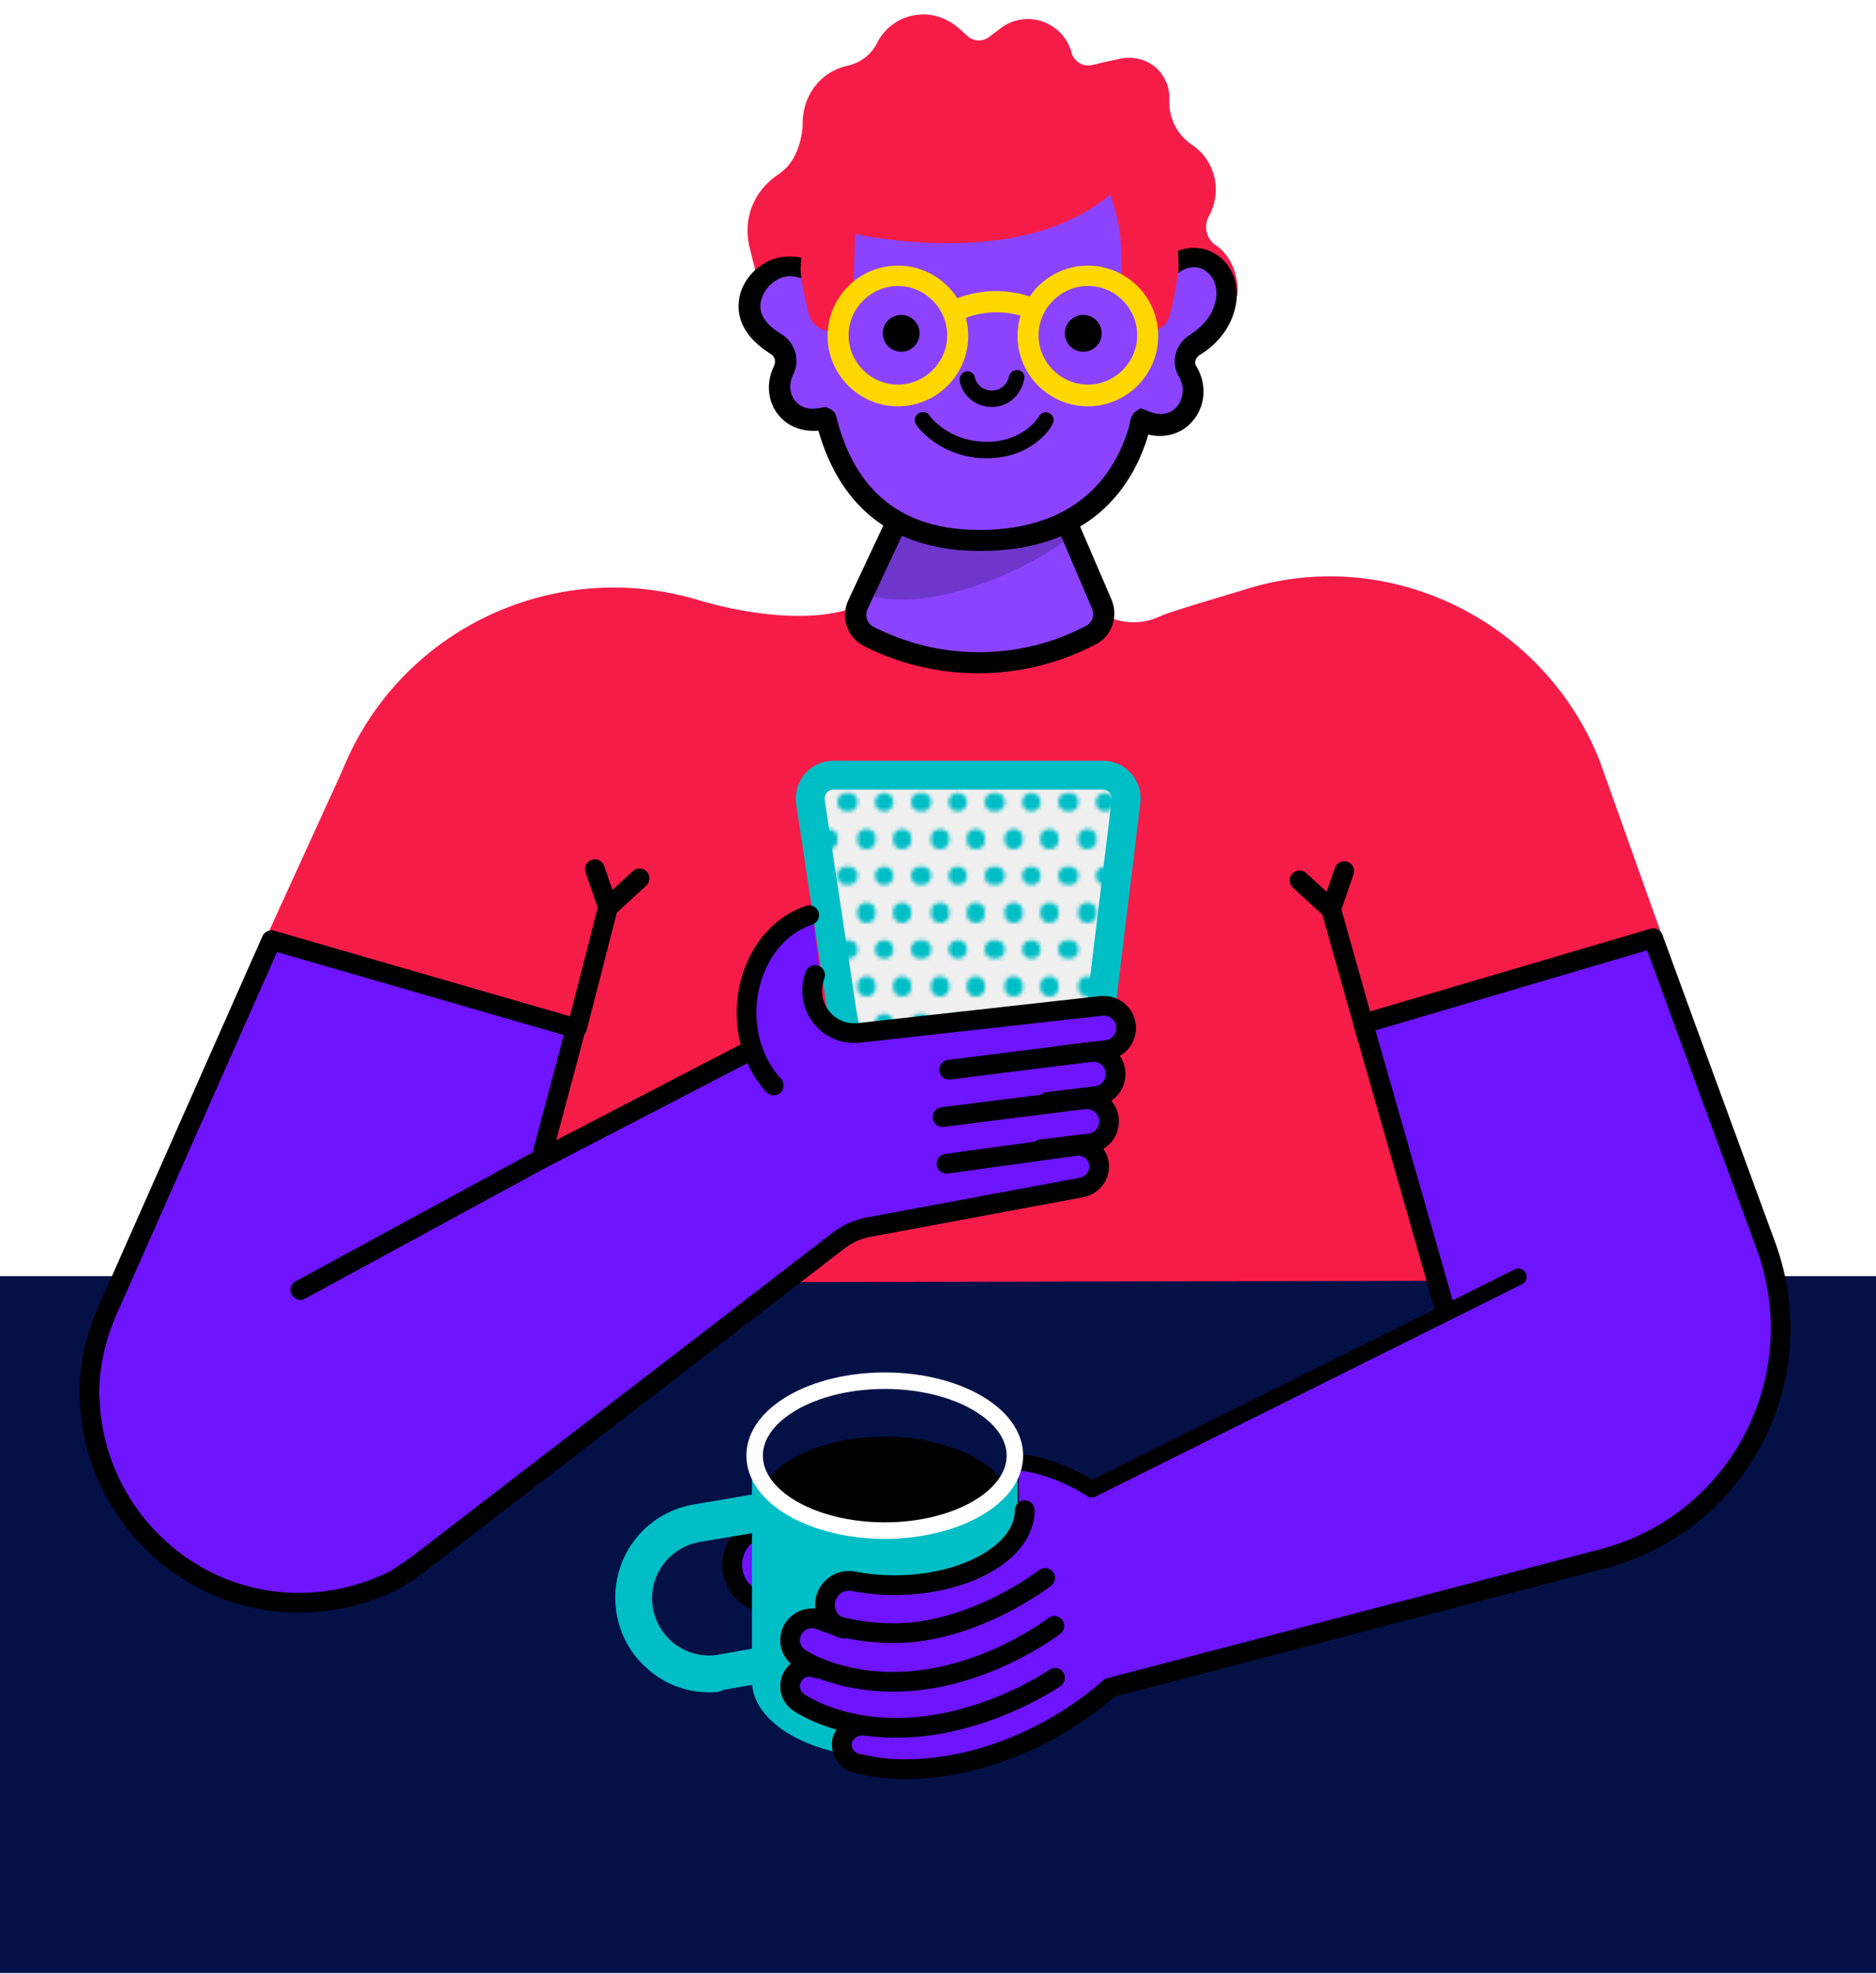 <?xml version="1.0" encoding="UTF-8"?>
<!-- Generator: Adobe Illustrator 27.0.0, SVG Export Plug-In . SVG Version: 6.00 Build 0)  -->
<svg xmlns="http://www.w3.org/2000/svg" xmlns:xlink="http://www.w3.org/1999/xlink" version="1.1" id="Layer_1" x="0px" y="0px" viewBox="0 0 285.4 300.2" style="enable-background:new 0 0 285.4 300.2;" xml:space="preserve">
<style type="text/css">
	.st0{fill:none;}
	.st1{fill:#00BEC6;}
	.st2{fill:#031147;}
	.st3{fill:#F61C48;stroke:#F61C48;stroke-width:3;stroke-miterlimit:10;}
	.st4{fill:none;stroke:#000000;stroke-width:3;stroke-linecap:round;stroke-linejoin:round;}
	.st5{fill:#8B43FF;}
	.st6{fill:#F61C48;}
	.st7{clip-path:url(#SVGID_00000001648126949031946060000012798635306227309716_);}
	.st8{opacity:0.2;enable-background:new    ;}
	.st9{fill:#FFD700;}
	.st10{fill:#F0F0F0;}
	.st11{fill:url(#SVGID_00000176015107799102387920000008785668609832351393_);}
	.st12{fill:none;stroke:#00BEC6;stroke-width:4.39;stroke-linecap:round;stroke-linejoin:round;}
	.st13{fill:#6E14FF;}
	.st14{fill:#6E14FF;stroke:#000000;stroke-width:3;stroke-linecap:round;stroke-linejoin:round;}
	.st15{fill:none;stroke:#000000;stroke-width:2.51;stroke-linecap:round;stroke-linejoin:round;}
	.st16{fill:none;stroke:#FFFFFF;stroke-width:2.51;stroke-linecap:round;stroke-linejoin:round;}
</style>
<pattern x="10.1" y="272.3" width="19.5" height="19.5" patternUnits="userSpaceOnUse" id="TEAL_DOTS" viewBox="2.5 -22 19.5 19.5" style="overflow:visible;">
	<g>
		<rect x="2.5" y="-22" class="st0" width="19.5" height="19.5"></rect>
		<g>
			<rect x="2.5" y="-22" class="st0" width="19.5" height="19.5"></rect>
			<circle class="st1" cx="17.1" cy="-22" r="2.5"></circle>
			<circle class="st1" cx="7.4" cy="-22" r="2.5"></circle>
			<circle class="st1" cx="22" cy="-12.2" r="2.5"></circle>
			<circle class="st1" cx="12.2" cy="-12.2" r="2.5"></circle>
			<circle class="st1" cx="2.5" cy="-12.2" r="2.5"></circle>
			<circle class="st1" cx="17.1" cy="-2.5" r="2.5"></circle>
			<circle class="st1" cx="7.4" cy="-2.5" r="2.5"></circle>
		</g>
	</g>
</pattern>
<rect y="194.1" class="st2" width="285.4" height="106"></rect>
<path class="st3" d="M21.7,193.7l20.3-50.8l11.5-25.2c8.3-20.6,31-31.4,52.3-25c13.1,3.9,26.3,3.3,29.1-2.6l0.4-0.9  c0,0,7.1,3.8,14.3,3.8s13-3.5,13-3.5l0.1,0.2c2.3,5.6,8.9,8,14.4,5.4c1.5-0.7,10.8-3.4,12.4-3.9c21.2-6.9,44.1,4.3,52.4,24.9  l27.5,77.1L21.7,193.7L21.7,193.7z"></path>
<line class="st4" x1="92.5" y1="138" x2="87.8" y2="156.3"></line>
<line class="st4" x1="202.5" y1="138.3" x2="207.8" y2="157.1"></line>
<path class="st5" d="M130.5,91.9c-0.9,1.8-0.1,4,1.7,4.9c5,2.5,10.6,3.9,16.6,3.9s11.9-1.5,17.1-4.2c1.7-0.9,2.4-3,1.7-4.8L160.8,76  l-21.3-3.3L130.5,91.9L130.5,91.9z"></path>
<polyline class="st4" points="204.5,132.5 202.5,138.3 197.7,133.9 "></polyline>
<polyline class="st4" points="90.5,132.2 92.5,138 97.3,133.6 "></polyline>
<path class="st6" d="M188.2,42.9c-0.6-4.2-3.4-5.7-3.4-5.7c-1.3-1-1.7-2.8-0.9-4.3c2.1-3.8,1-8.5-2.6-10.9l0,0  c-2.2-1.5-3.5-4-3.4-6.7c0.1-2.1-0.8-4.1-2.4-5.3C174,8.9,172,8.5,170.1,9c-1.4,0.3-2.8,0.6-4,0.9c-1.3,0.3-2.7-0.5-3.1-1.9l0-0.1  c-0.4-1.3-1.1-2.4-2.1-3.3c-2.7-2.3-6.3-2.2-8.8-0.2l-1.6,1.2c-1,0.8-2.4,0.7-3.3-0.1l-1.1-1c-1.6-1.5-3.8-2.4-5.9-2.3  c-2.8,0.1-5.2,1.6-6.6,4l-0.3,0.6c-0.9,1.6-2.5,2.8-4.4,3.2h0c-4,0.9-6.9,4.4-6.8,9.2c0,0-0.1,3.4-2.1,5.9c-0.4,0.5-0.9,0.9-1.4,1.3  c-4.3,2.8-5.5,7.2-4.6,11.1l1.7,6.8l61.3,4.1l0.3,0l9.2-3.5C186.5,44.8,188.8,47.1,188.2,42.9L188.2,42.9z"></path>
<g>
	<defs>
		<path id="SVGID_1_" d="M130.5,91.9c-0.9,1.8-0.1,4,1.7,4.9c5,2.5,10.6,3.9,16.6,3.9s11.9-1.5,17.1-4.2c1.7-0.9,2.4-3,1.7-4.8    L160.8,76l-21.3-3.3L130.5,91.9L130.5,91.9z"></path>
	</defs>
	<clipPath id="SVGID_00000019638734819516360410000014754189985639786157_">
		<use xlink:href="#SVGID_1_" style="overflow:visible;"></use>
	</clipPath>
	<g style="clip-path:url(#SVGID_00000019638734819516360410000014754189985639786157_);">
		
			<ellipse transform="matrix(0.909 -0.417 0.417 0.909 -19.025 69.561)" class="st8" cx="149.7" cy="78.3" rx="22.8" ry="9.6"></ellipse>
	</g>
</g>
<path d="M148.8,102.4c-6.1,0-11.9-1.4-17.3-4.1c-2.6-1.3-3.7-4.4-2.4-7.1l0,0l9-19.2c0.3-0.7,1-1,1.7-0.9l21.3,3.3  c0.6,0.1,1,0.4,1.2,1l6.8,15.8c1.1,2.6,0,5.6-2.4,6.8C161.2,100.9,155,102.4,148.8,102.4L148.8,102.4z M132,92.6  c-0.5,1-0.1,2.3,1,2.8c5,2.5,10.3,3.8,15.9,3.8s11.2-1.3,16.3-4c1-0.5,1.4-1.7,0.9-2.7l-6.4-15l-19.2-3L132,92.6L132,92.6z"></path>
<g>
	<path class="st5" d="M177,41.6c4.6-5.2,10.9-1.2,9.5,4.8c-0.7,3-2.8,5-4.7,6.1c-1.4,0.8-1.9,2.6-1.1,4c2.7,4.4-1.2,10.2-7,7.4   c-0.1,0-0.3,1.2-0.4,1.4c-4.8,16.2-18.8,17-24.3,17c-7,0-19.2-1.6-23.4-18.5c0-0.1-0.1,0-0.1,0c-5.4,1.5-8.2-3.4-6.4-7.1   c0.7-1.5,0.3-3.2-1.1-4.1c-2.1-1.3-4.4-3.3-4-6.4c0.4-3.4,3.9-6.4,7.8-5.3c1.1,0.3,2.3-0.5,2.4-1.7c1.2-12.9,7.4-26.1,26.4-26.1   C154.8,13,177,15.6,177,41.6"></path>
	<path d="M149.1,83.8c-12.8,0-21.1-6.2-24.6-18.3c-2.4,0.2-4.6-0.6-6-2.3c-1.7-2-2-4.9-0.8-7.4c0.4-0.8,0.2-1.6-0.5-2   c-3.5-2.2-5.1-4.9-4.8-7.9c0.2-2.2,1.5-4.3,3.5-5.6c1.9-1.3,4.2-1.6,6.4-1c0,0,0.1,0,0.2,0c0.1,0,0.1-0.1,0.1-0.2   c1.6-17.8,11.5-27.6,28-27.6c0.3,0,25.9,0.3,27.8,27c2-1,4.2-1.1,6.1-0.1c2.9,1.5,4.3,4.9,3.4,8.5c-0.7,2.9-2.6,5.4-5.4,7.1   c-0.6,0.4-0.9,1.2-0.5,1.7c1.7,2.8,1.4,6.2-0.7,8.5c-1.6,1.8-4.1,2.5-6.6,1.9C172.3,74.2,165.8,83.8,149.1,83.8L149.1,83.8z    M125.6,61.9l0.7,0.3c0.4,0.2,0.8,0.6,0.9,1.1c2.9,11.6,10.1,17.3,21.8,17.3s19.7-5.3,22.8-15.8v-0.1c0.2-1,0.3-1.7,1.1-2.2   l0.6-0.4l0.9,0.3c1.9,0.9,3.5,0.7,4.6-0.5c0.9-1,1.4-2.9,0.3-4.7c-1.2-2.1-0.5-4.8,1.6-6.2c2.1-1.3,3.5-3,4-5.1   c0.6-2.4-0.5-4.2-1.8-4.9c-1.6-0.8-3.4-0.2-4.9,1.5l-2.8,3.2v-4.3c0-26.7-24.5-27-24.7-27c-18.7,0-23.8,13.4-24.8,24.7   c-0.1,1.1-0.7,2-1.5,2.6c-0.9,0.6-1.9,0.8-2.9,0.5c-1.3-0.4-2.6-0.2-3.7,0.6c-1.1,0.8-1.9,2-2.1,3.3c-0.2,1.8,0.8,3.3,3.3,4.8   c2,1.3,2.8,4,1.6,6.2c-0.6,1.3-0.5,2.8,0.4,3.9c0.9,1.1,2.3,1.4,4,1L125.6,61.9L125.6,61.9z M178.6,41.6L178.6,41.6z"></path>
</g>
<g>
	<path class="st6" d="M129,34.1l-0.4,13c-0.1,1.1-0.9,2-2.1,2.1c-1.1,0.1-2.1-0.7-2.3-1.8c0,0-1.2-4.5-1.1-6.5   c0.6-13.8,6.9-29.1,28.3-29.1c4.4,0,26.7,2.6,26.7,29.2c0,0.1-1.1,6.5-1.5,7.2s-1.1,1-1.9,1c-1.1-0.1-2.9-3.5-2.9-10.1   s-2.5-11.5-2.5-11.5C156.2,40.7,129,34.1,129,34.1L129,34.1z"></path>
	<path class="st6" d="M126.4,50.4c-1.6,0-3.1-1.2-3.4-2.8c-0.1-0.4-1.2-4.7-1.2-6.8c1.2-26.3,19-30.2,29.6-30.2   c9.7,0,27.9,6.4,27.9,30.4c0,0-1,6.8-1.7,7.8c-0.6,1-1.8,1.7-3,1.6c-2.3-0.2-4-4.8-4-11.3c0-4.1-1-7.6-1.7-9.5   c-5.7,4.8-14.1,7.4-24.7,7.4h0c-6.3,0-11.6-0.9-14.1-1.4l-0.4,11.5c-0.1,1.8-1.4,3.2-3.2,3.3C126.6,50.4,126.5,50.4,126.4,50.4z    M151.4,13c-22.5,0-26.7,17.5-27.1,27.9c-0.1,1.5,0.8,4.9,1.1,6.2c0.1,0.6,0.6,0.9,1.1,0.9s0.9-0.5,0.9-1l0.5-14.4l1.4,0.3   c0.3,0.1,26.7,6.3,39.3-6.3l1.2-1.2l0.8,1.5c0.1,0.2,2.6,5.3,2.6,12.1c0,5.7,1.3,8.4,1.9,8.9c0.2,0,0.5-0.2,0.6-0.4   c0.3-0.7,1.2-5.7,1.3-6.6C176.9,13.3,152.5,13,151.4,13L151.4,13z"></path>
</g>
<g>
	<circle class="st5" cx="136.6" cy="51" r="9.1"></circle>
	<path class="st9" d="M136.6,61.8c-5.9,0-10.7-4.8-10.7-10.7s4.8-10.7,10.7-10.7c5.9,0,10.7,4.8,10.7,10.7S142.5,61.8,136.6,61.8z    M136.6,43.5c-4.1,0-7.5,3.4-7.5,7.5s3.4,7.5,7.5,7.5c4.1,0,7.5-3.4,7.5-7.5S140.7,43.5,136.6,43.5z"></path>
</g>
<g>
	<circle class="st5" cx="165.5" cy="51" r="9.1"></circle>
	<path class="st9" d="M165.5,61.8c-5.9,0-10.7-4.8-10.7-10.7s4.8-10.7,10.7-10.7s10.7,4.8,10.7,10.7S171.4,61.8,165.5,61.8z    M165.5,43.5c-4.1,0-7.5,3.4-7.5,7.5s3.4,7.5,7.5,7.5s7.5-3.4,7.5-7.5S169.7,43.5,165.5,43.5z"></path>
</g>
<circle cx="137.1" cy="50.7" r="2.8"></circle>
<circle cx="164.8" cy="50.7" r="2.8"></circle>
<path d="M150.1,69.7c-7,0-10.6-4.8-10.7-5.1c-0.4-0.5-0.3-1.3,0.3-1.7s1.3-0.3,1.7,0.3c0.1,0.2,3,4,8.7,4s7.9-3.8,8-3.9  c0.3-0.6,1.1-0.8,1.6-0.4c0.6,0.3,0.8,1.1,0.4,1.6C160.1,64.8,157.2,69.7,150.1,69.7L150.1,69.7z"></path>
<path class="st9" d="M145.5,48.8c-0.6,0-1.2-0.4-1.5-1c-0.4-0.8,0-1.8,0.8-2.1c4.1-1.8,8.6-1.9,12.7-0.3l-1.1,3  c-3.4-1.3-7-1.2-10.3,0.3C145.9,48.8,145.7,48.8,145.5,48.8L145.5,48.8z"></path>
<path d="M150.9,61.9c-2.4,0-4.4-1.6-4.9-3.9c-0.1-0.7,0.3-1.3,0.9-1.5c0.6-0.2,1.3,0.3,1.4,0.9c0.3,1.2,1.3,2,2.6,2s2.3-0.9,2.6-2.1  c0.1-0.7,0.8-1.1,1.4-1c0.7,0.1,1.1,0.8,0.9,1.4C155.3,60.2,153.3,61.9,150.9,61.9L150.9,61.9z"></path>
<g>
	<path class="st10" d="M161.5,176.8h-26.9c-1.8,0-3.2-1.3-3.5-3l-7.8-51.8c-0.3-2.2,1.3-4.1,3.5-4.1h41c2.1,0,3.8,1.9,3.5,4   l-6.3,51.8C164.8,175.5,163.3,176.9,161.5,176.8L161.5,176.8z"></path>
	
		<pattern id="SVGID_00000083790801317391788030000017966174657375909814_" xlink:href="#TEAL_DOTS" patternTransform="matrix(0.56 0 0 -0.56 -6977.378 -7515.221)">
	</pattern>
	<path style="fill:url(#SVGID_00000083790801317391788030000017966174657375909814_);" d="M161.5,176.8h-26.9c-1.8,0-3.2-1.3-3.5-3   l-7.8-51.8c-0.3-2.2,1.3-4.1,3.5-4.1h41c2.1,0,3.8,1.9,3.5,4l-6.3,51.8C164.8,175.5,163.3,176.9,161.5,176.8L161.5,176.8z"></path>
	<path class="st12" d="M161.5,176.8h-26.9c-1.8,0-3.2-1.3-3.5-3l-7.8-51.8c-0.3-2.2,1.3-4.1,3.5-4.1h41c2.1,0,3.8,1.9,3.5,4   l-6.3,51.8C164.8,175.5,163.3,176.9,161.5,176.8L161.5,176.8z"></path>
</g>
<polygon class="st6" points="125.6,155.4 128.9,157.3 138.7,156.2 169.1,152.9 171.1,155 170.6,158.9 168.7,160.3 169.4,164.5   167.2,166.7 168.6,170.3 165.7,173.9 166.5,179.6 123.8,186.2 121.3,159.1 "></polygon>
<path class="st13" d="M45.6,243.8c-0.8,0-1.6,0-2.4-0.1c-16.1-1.2-29-14.2-29.9-30.4c0-0.4,0-0.8-0.1-1.2c-0.1-4.3,0.8-8.7,2.6-13  l25.2-56.9c0.1-0.2,0.3-0.3,0.5-0.3c0,0,0.1,0,0.1,0L88,155.4c0.3,0.1,0.4,0.3,0.3,0.6l-5,18.8l30.5-15.9l-0.2-0.8  c-0.8-3-0.8-6.2,0-9.2c1.3-5.2,4.8-9.1,9.3-10.7c0.1,0,0.1,0,0.2,0c0.1,0,0.2,0,0.3,0.1c0.1,0.1,0.2,0.2,0.2,0.4l1.1,9.1  c0,0.1,0,0.1,0,0.2l-0.1,0.3c-1.1,3,0.4,6.2,3.4,7.4c0.7,0.3,1.4,0.4,2.2,0.4c0.2,0,0.4,0,0.7,0l36.8-4.1c0.2,0,0.3,0,0.5,0  c0.9,0,1.7,0.3,2.4,0.9c0.8,0.6,1.3,1.6,1.4,2.6c0.2,1.6-0.6,3.1-2,3.8l-1,0.5l0.6,0.9c0.4,0.6,0.7,1.2,0.7,1.9  c0.1,1.5-0.5,2.8-1.7,3.7l-0.9,0.6l0.7,0.8c0.5,0.6,0.8,1.3,0.8,2c0.1,1.4-0.5,2.9-1.8,3.6l-0.9,0.6l0.6,0.9  c0.5,0.7,0.7,1.6,0.7,2.4c-0.1,1.6-1.4,3-3,3.3l-32.2,6c-1.8,0.3-3.5,1.1-4.9,2.2l-63.8,49.2c-0.9,0.7-1.8,1.3-2.7,1.8l-0.1,0.1  c-0.5,0.3-1.2,0.7-1.9,1C54.9,242.8,50.2,243.8,45.6,243.8L45.6,243.8z"></path>
<path class="st4" d="M143.4,169.9l21.5-2.7c1.9-0.2,3.6,1.1,3.8,3l0,0c0.2,1.8-1.1,3.5-2.9,3.7l-7.4,0.9"></path>
<path class="st4" d="M144.4,162.7l21.5-2.7c1.9-0.2,3.6,1.1,3.8,3l0,0c0.2,1.8-1.1,3.5-2.9,3.7l-7.4,0.9"></path>
<path class="st4" d="M161,160.6l7.4-0.9c1.8-0.2,3.1-1.9,2.9-3.7l0,0c-0.2-1.9-1.9-3.2-3.8-3l-36.8,4.1c-1,0.1-2.1,0-3.1-0.4l0,0  c-3.2-1.3-4.8-4.8-3.7-8.1l0.1-0.3"></path>
<path class="st4" d="M123.1,139.2c-9.8,3.3-12.8,17.8-5.4,25.9"></path>
<line class="st4" x1="114.5" y1="159.6" x2="82.5" y2="176.2"></line>
<path class="st4" d="M144,177l19.6-2.7c2-0.3,3.8,1.4,3.6,3.4l0,0c-0.1,1.4-1.2,2.6-2.6,2.9l-32.2,6c-1.9,0.3-3.6,1.1-5.1,2.3  L63.5,238c-0.8,0.6-1.7,1.2-2.7,1.8l-0.1,0.1c-0.6,0.4-1.2,0.7-1.9,1c-4.7,2.1-10,3.2-15.6,2.8c-15.8-1.1-28.5-14.1-29.5-29.9  c0-0.4,0-0.8-0.1-1.1c-0.1-4.4,0.8-8.7,2.5-12.8l25.2-56.9l46.3,13.4l-5.3,19.9l-36.6,19.9"></path>
<circle class="st14" cx="117.3" cy="238" r="5.9"></circle>
<path class="st1" d="M107.9,257.4c-3.4,0-6.7-1.2-9.3-3.5c-3.2-2.7-5-6.7-5-10.9c0-7.1,5.1-13.1,12.1-14.2l18.2-3.1  c0.8-0.1,1.7,0.1,2.3,0.6c0.6,0.6,1,1.4,1,2.2l-0.5,23.3c0,1.4-1,2.5-2.3,2.7l-14.2,2.5c0,0-0.1,0-0.1,0  C109.4,257.4,108.7,257.4,107.9,257.4z M121.5,232l-14.9,2.5c-4.3,0.7-7.4,4.3-7.4,8.6c0,2.5,1.1,4.9,3,6.6c1.9,1.6,4.4,2.4,6.9,2  l11.9-2.1L121.5,232z"></path>
<path class="st1" d="M154.8,255.7c0,6.4-9,11.6-20.2,11.6c-11.1,0-20.2-5.2-20.2-11.6v-34.3c0,0,0.8,11.6,20.2,11.6  s20.2-11.6,20.2-11.6V255.7z"></path>
<path class="st13" d="M137.7,269.4c-2.2,0-4.6-0.3-7.1-0.9c-0.9-0.2-1.6-0.8-2-1.5c-0.3-0.6-0.5-1.2-0.4-1.9v-0.1v-0.1  c0,0,0-0.1,0-0.1c0.1-0.4,0.3-0.8,0.6-1.1l1-1.2l-1.5-0.4c-2.4-0.7-4.6-1.6-6.5-2.8c-1-0.6-1.5-1.6-1.5-2.8c0-1,0.5-2,1.3-2.6l1-0.8  l-0.9-0.8c-0.8-0.7-1.3-1.7-1.3-2.8c0-1.2,0.6-2.3,1.6-3c0.6-0.4,1.3-0.6,2-0.6c0.2,0,0.5,0,0.7,0.1l1.5,0.3l-0.3-1.5  c-0.1-0.3-0.1-0.6-0.1-0.8c0-1.2,0.5-2.3,1.4-3c0.7-0.6,1.6-0.9,2.5-0.9c0.2,0,0.5,0,0.8,0.1c2,0.4,4.1,0.6,6.2,0.6  c10.4,0,17.7-3.2,18.2-9.5c0.4-4.1-0.1-9.1,0-9.1c4.7,0.5,9.6,2.7,11.2,3.7l0.5,0.3l53.6-26.7l-12.4-43.5c0-0.1,0-0.3,0.2-0.3  l44.1-13c0,0,0,0,0,0c0.1,0,0.2,0.1,0.3,0.2l17.2,46.9c3.5,9.6,2.8,20.4-1.9,29.4s-13.2,15.8-23.1,18.4l-75,19.6l-0.2,0.2  C166.9,259.3,154.8,269.4,137.7,269.4L137.7,269.4z"></path>
<path d="M134.6,218.5c-8.3,0-15.4,2.9-18.3,7.1c2.9,4.2,10,7.1,18.3,7.1s15.4-2.9,18.3-7.1C150,221.5,142.9,218.5,134.6,218.5z"></path>
<path class="st4" d="M160.4,247.3c0,0-11,8.5-24.5,8.5c-5.6,0-10.6-1.4-14.1-3.5c-1-0.6-1.6-1.7-1.6-2.8l0,0c0-2.4,2.4-4,4.6-3.1  c3.2,1.3,7,2,11.2,2c12.2,0,23-8.4,23-8.4"></path>
<path class="st4" d="M160.5,255.2c0,0-11.2,7.8-24.7,7.6c-5.7-0.1-10.7-1.6-14.2-3.8c-0.9-0.6-1.4-1.5-1.4-2.5v0  c0-2.2,2.2-3.6,4.2-2.7"></path>
<path class="st4" d="M131.6,262.5c-1.5-0.3-3.1,0.8-3.5,2.3l0.1-0.3c-0.5,1.6,0.5,3.3,2.1,3.7c2.2,0.5,4.6,0.9,7.1,0.9  c18.5,0,31.4-12.4,31.4-12.4l0,0l75-19.6c20.7-5.4,32.2-27.4,24.9-47.5l-17.2-46.9l-44.1,13l12.5,43.7"></path>
<path class="st4" d="M155.9,229.7c0,6.3-8.9,11.4-19.8,11.4c-2.2,0-4.3-0.2-6.3-0.6c-2.2-0.4-4.3,1.3-4.3,3.6l0,0  c0,1.7,1.2,3.2,2.8,3.6"></path>
<path class="st15" d="M155.1,222.4c5.8,0.6,11,4.1,11,4.1l64.9-32.3"></path>
<ellipse class="st16" cx="134.6" cy="221.4" rx="19.8" ry="11.4"></ellipse>
</svg>
